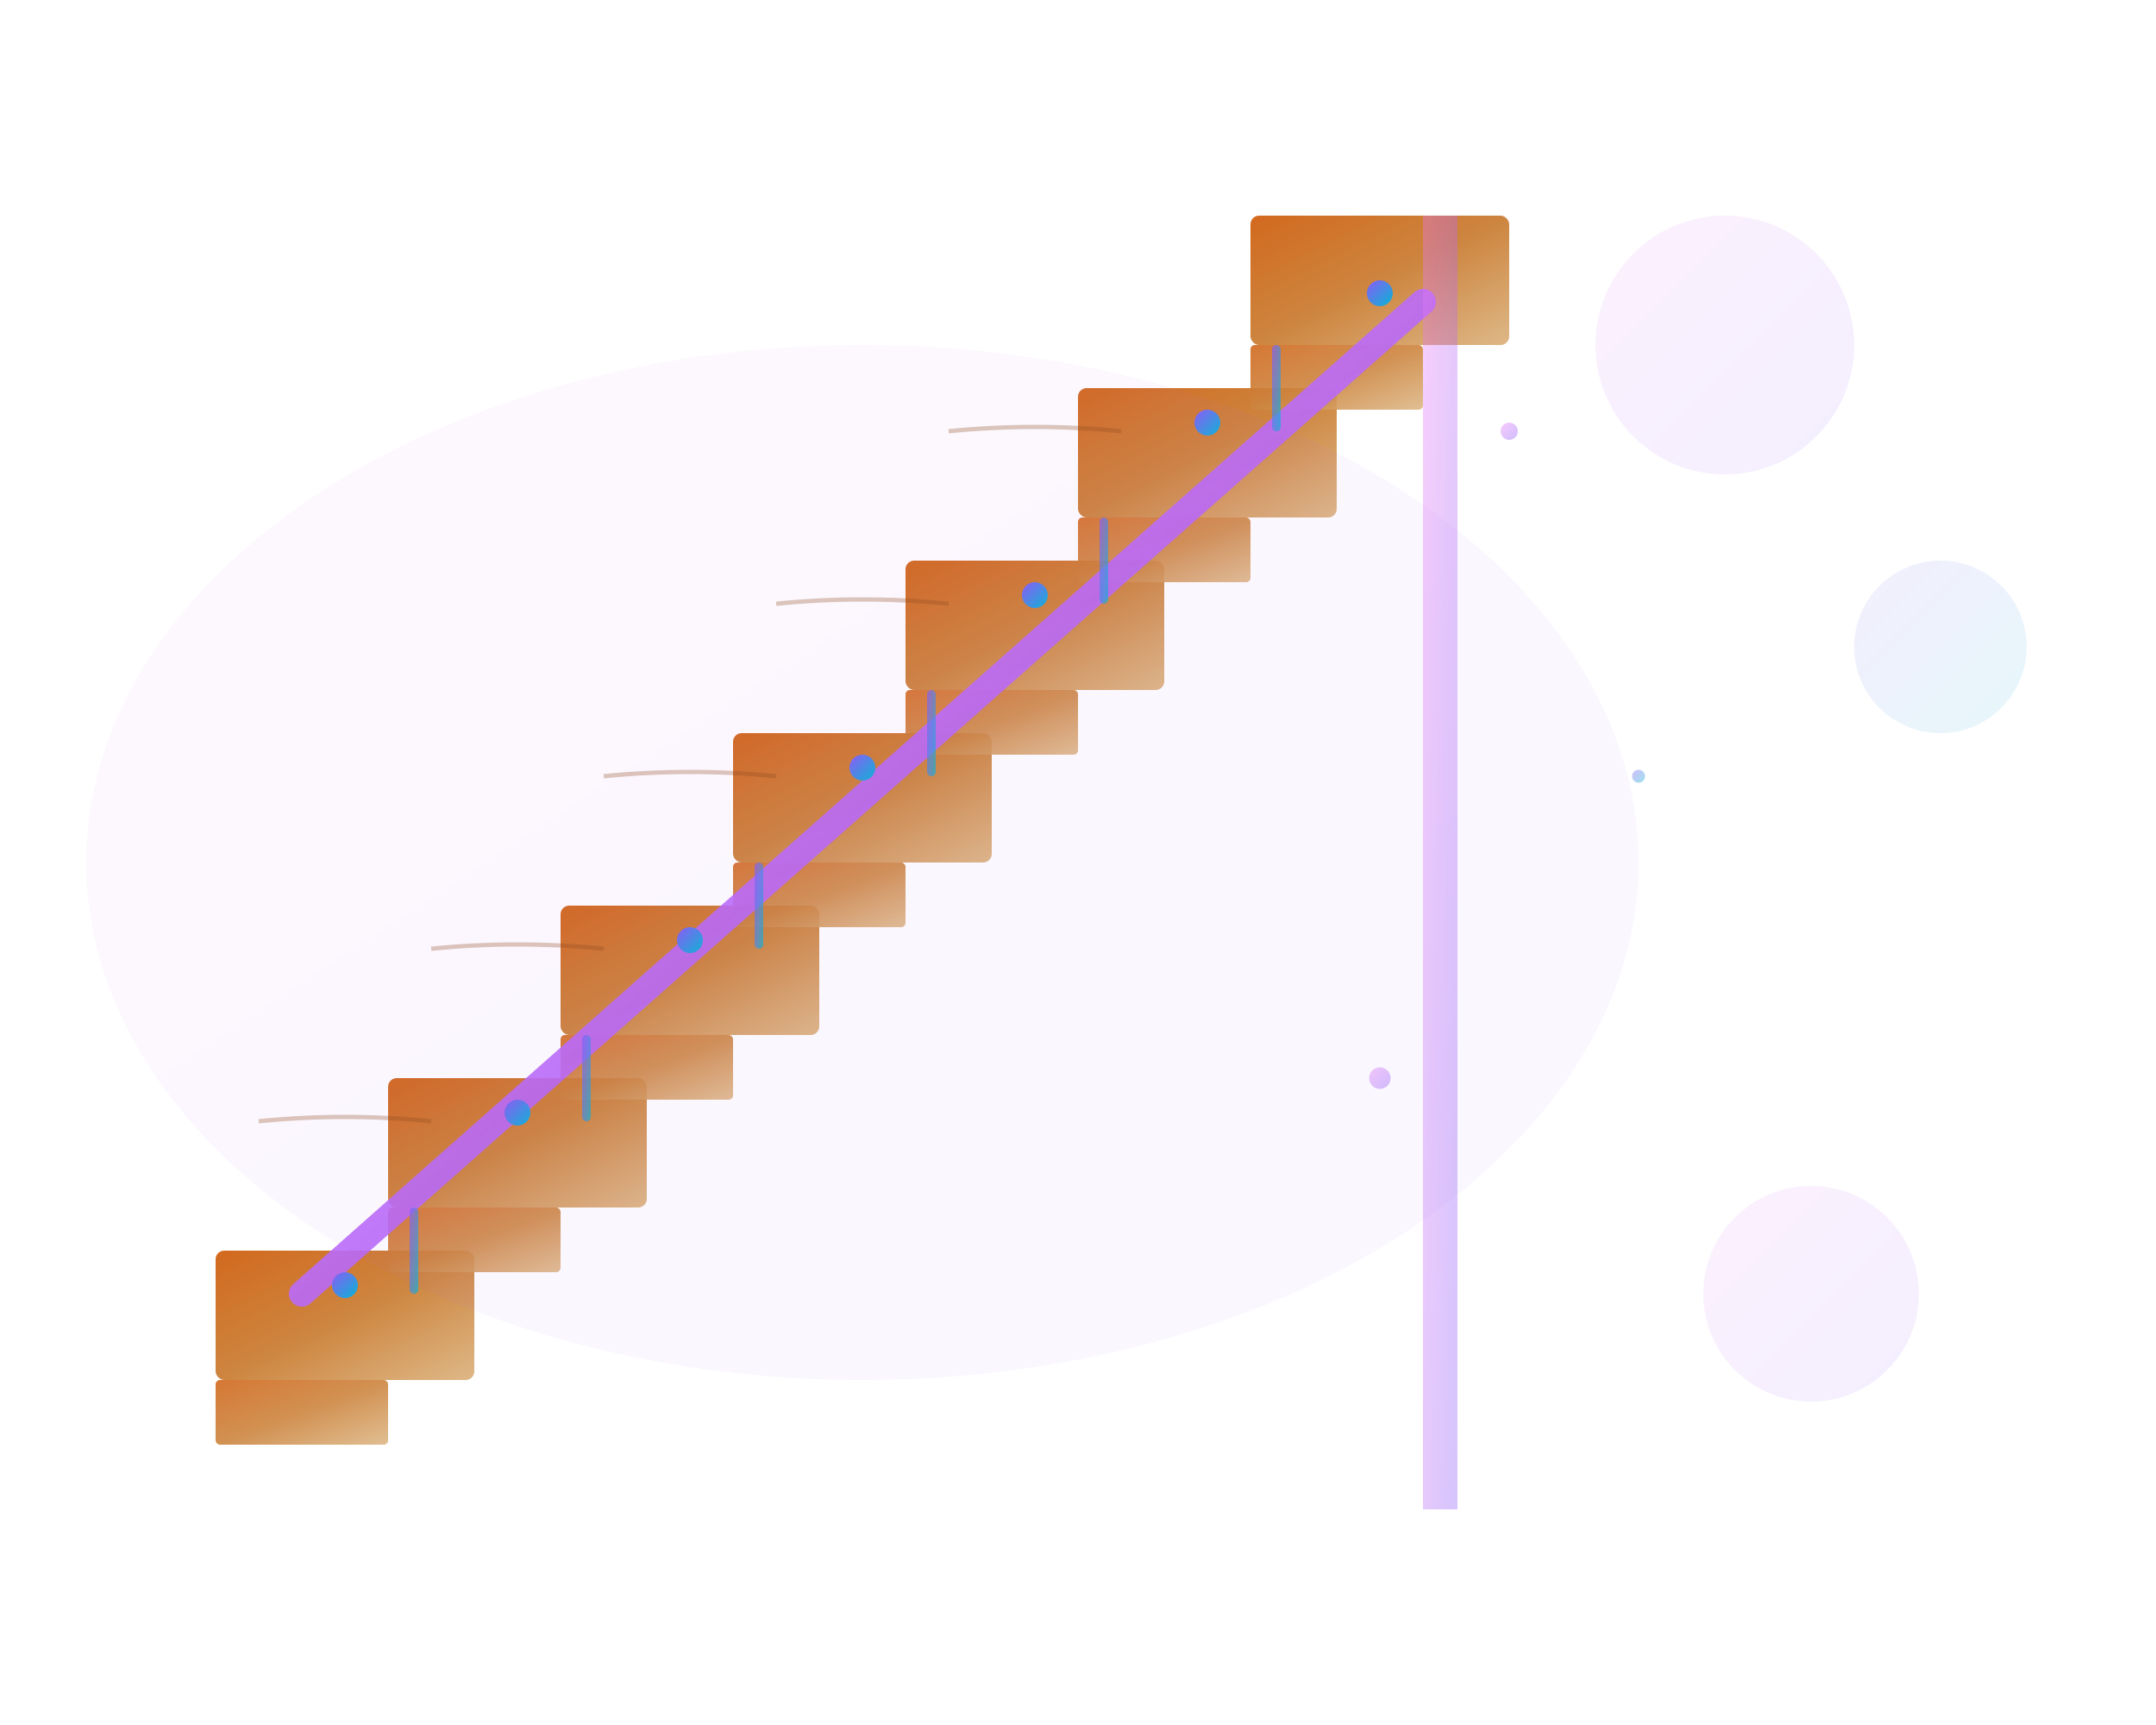 <svg width="500" height="400" viewBox="0 0 500 400" fill="none" xmlns="http://www.w3.org/2000/svg">
  <defs>
    <linearGradient id="hero-gradient-1" x1="0%" y1="0%" x2="100%" y2="100%">
      <stop offset="0%" style="stop-color:#E879F9"/>
      <stop offset="100%" style="stop-color:#8B5CF6"/>
    </linearGradient>
    <linearGradient id="hero-gradient-2" x1="0%" y1="0%" x2="100%" y2="100%">
      <stop offset="0%" style="stop-color:#8B5CF6"/>
      <stop offset="100%" style="stop-color:#06B6D4"/>
    </linearGradient>
    <linearGradient id="wood-grain" x1="0%" y1="0%" x2="100%" y2="100%">
      <stop offset="0%" style="stop-color:#D2691E"/>
      <stop offset="50%" style="stop-color:#CD853F"/>
      <stop offset="100%" style="stop-color:#DEB887"/>
    </linearGradient>
    <filter id="hero-glow">
      <feGaussianBlur stdDeviation="3" result="coloredBlur"/>
      <feMerge> 
        <feMergeNode in="coloredBlur"/>
        <feMergeNode in="SourceGraphic"/>
      </feMerge>
    </filter>
  </defs>
  
  <!-- Background elements -->
  <circle cx="400" cy="80" r="30" fill="url(#hero-gradient-1)" opacity="0.1"/>
  <circle cx="450" cy="150" r="20" fill="url(#hero-gradient-2)" opacity="0.1"/>
  <circle cx="420" cy="300" r="25" fill="url(#hero-gradient-1)" opacity="0.1"/>
  
  <!-- Main staircase structure -->
  <g transform="translate(50, 50)">
    <!-- Wooden steps with wood grain texture -->
    <g fill="url(#wood-grain)">
      <!-- Step 1 -->
      <rect x="0" y="240" width="60" height="30" rx="2">
        <animate attributeName="opacity" values="0.8;1;0.8" dur="4s" repeatCount="indefinite"/>
      </rect>
      <rect x="0" y="270" width="40" height="15" rx="1" opacity="0.9"/>
      
      <!-- Step 2 -->
      <rect x="40" y="200" width="60" height="30" rx="2">
        <animate attributeName="opacity" values="0.8;1;0.8" dur="4s" begin="0.5s" repeatCount="indefinite"/>
      </rect>
      <rect x="40" y="230" width="40" height="15" rx="1" opacity="0.9"/>
      
      <!-- Step 3 -->
      <rect x="80" y="160" width="60" height="30" rx="2">
        <animate attributeName="opacity" values="0.8;1;0.8" dur="4s" begin="1s" repeatCount="indefinite"/>
      </rect>
      <rect x="80" y="190" width="40" height="15" rx="1" opacity="0.9"/>
      
      <!-- Step 4 -->
      <rect x="120" y="120" width="60" height="30" rx="2">
        <animate attributeName="opacity" values="0.8;1;0.8" dur="4s" begin="1.5s" repeatCount="indefinite"/>
      </rect>
      <rect x="120" y="150" width="40" height="15" rx="1" opacity="0.9"/>
      
      <!-- Step 5 -->
      <rect x="160" y="80" width="60" height="30" rx="2">
        <animate attributeName="opacity" values="0.8;1;0.8" dur="4s" begin="2s" repeatCount="indefinite"/>
      </rect>
      <rect x="160" y="110" width="40" height="15" rx="1" opacity="0.9"/>
      
      <!-- Step 6 -->
      <rect x="200" y="40" width="60" height="30" rx="2">
        <animate attributeName="opacity" values="0.8;1;0.8" dur="4s" begin="2.5s" repeatCount="indefinite"/>
      </rect>
      <rect x="200" y="70" width="40" height="15" rx="1" opacity="0.9"/>
      
      <!-- Step 7 -->
      <rect x="240" y="0" width="60" height="30" rx="2">
        <animate attributeName="opacity" values="0.8;1;0.8" dur="4s" begin="3s" repeatCount="indefinite"/>
      </rect>
      <rect x="240" y="30" width="40" height="15" rx="1" opacity="0.9"/>
    </g>
    
    <!-- Neon handrail -->
    <path d="M20 250 L280 20" 
          stroke="url(#hero-gradient-1)" 
          stroke-width="6" 
          stroke-linecap="round" 
          filter="url(#hero-glow)"
          opacity="0.9">
      <animate attributeName="stroke-width" values="4;8;4" dur="3s" repeatCount="indefinite"/>
    </path>
    
    <!-- Support posts with neon effect -->
    <g fill="url(#hero-gradient-2)" filter="url(#hero-glow)">
      <circle cx="30" cy="248" r="3">
        <animate attributeName="r" values="2;4;2" dur="2s" repeatCount="indefinite"/>
      </circle>
      <circle cx="70" cy="208" r="3">
        <animate attributeName="r" values="2;4;2" dur="2s" begin="0.3s" repeatCount="indefinite"/>
      </circle>
      <circle cx="110" cy="168" r="3">
        <animate attributeName="r" values="2;4;2" dur="2s" begin="0.6s" repeatCount="indefinite"/>
      </circle>
      <circle cx="150" cy="128" r="3">
        <animate attributeName="r" values="2;4;2" dur="2s" begin="0.9s" repeatCount="indefinite"/>
      </circle>
      <circle cx="190" cy="88" r="3">
        <animate attributeName="r" values="2;4;2" dur="2s" begin="1.2s" repeatCount="indefinite"/>
      </circle>
      <circle cx="230" cy="48" r="3">
        <animate attributeName="r" values="2;4;2" dur="2s" begin="1.5s" repeatCount="indefinite"/>
      </circle>
      <circle cx="270" cy="18" r="3">
        <animate attributeName="r" values="2;4;2" dur="2s" begin="1.8s" repeatCount="indefinite"/>
      </circle>
    </g>
    
    <!-- Vertical support structure -->
    <rect x="280" y="0" width="8" height="300" fill="url(#hero-gradient-1)" opacity="0.6" filter="url(#hero-glow)"/>
    
    <!-- Decorative balusters -->
    <g fill="url(#hero-gradient-2)" opacity="0.7">
      <rect x="45" y="230" width="2" height="20" rx="1"/>
      <rect x="85" y="190" width="2" height="20" rx="1"/>
      <rect x="125" y="150" width="2" height="20" rx="1"/>
      <rect x="165" y="110" width="2" height="20" rx="1"/>
      <rect x="205" y="70" width="2" height="20" rx="1"/>
      <rect x="245" y="30" width="2" height="20" rx="1"/>
    </g>
  </g>
  
  <!-- Floating particles for neon effect -->
  <g opacity="0.4">
    <circle cx="350" cy="100" r="2" fill="url(#hero-gradient-1)">
      <animate attributeName="cy" values="100;80;100" dur="3s" repeatCount="indefinite"/>
      <animate attributeName="opacity" values="0.2;0.8;0.2" dur="3s" repeatCount="indefinite"/>
    </circle>
    <circle cx="380" cy="180" r="1.5" fill="url(#hero-gradient-2)">
      <animate attributeName="cy" values="180;160;180" dur="4s" repeatCount="indefinite"/>
      <animate attributeName="opacity" values="0.2;0.6;0.2" dur="4s" repeatCount="indefinite"/>
    </circle>
    <circle cx="320" cy="250" r="2.5" fill="url(#hero-gradient-1)">
      <animate attributeName="cy" values="250;230;250" dur="2.5s" repeatCount="indefinite"/>
      <animate attributeName="opacity" values="0.2;1;0.2" dur="2.5s" repeatCount="indefinite"/>
    </circle>
  </g>
  
  <!-- Wood texture details -->
  <g opacity="0.3">
    <path d="M60 260 Q80 258 100 260" stroke="#8B4513" stroke-width="1" fill="none"/>
    <path d="M100 220 Q120 218 140 220" stroke="#8B4513" stroke-width="1" fill="none"/>
    <path d="M140 180 Q160 178 180 180" stroke="#8B4513" stroke-width="1" fill="none"/>
    <path d="M180 140 Q200 138 220 140" stroke="#8B4513" stroke-width="1" fill="none"/>
    <path d="M220 100 Q240 98 260 100" stroke="#8B4513" stroke-width="1" fill="none"/>
  </g>
  
  <!-- Subtle glow around entire staircase -->
  <ellipse cx="200" cy="200" rx="180" ry="120" fill="url(#hero-gradient-1)" opacity="0.05"/>
</svg>
